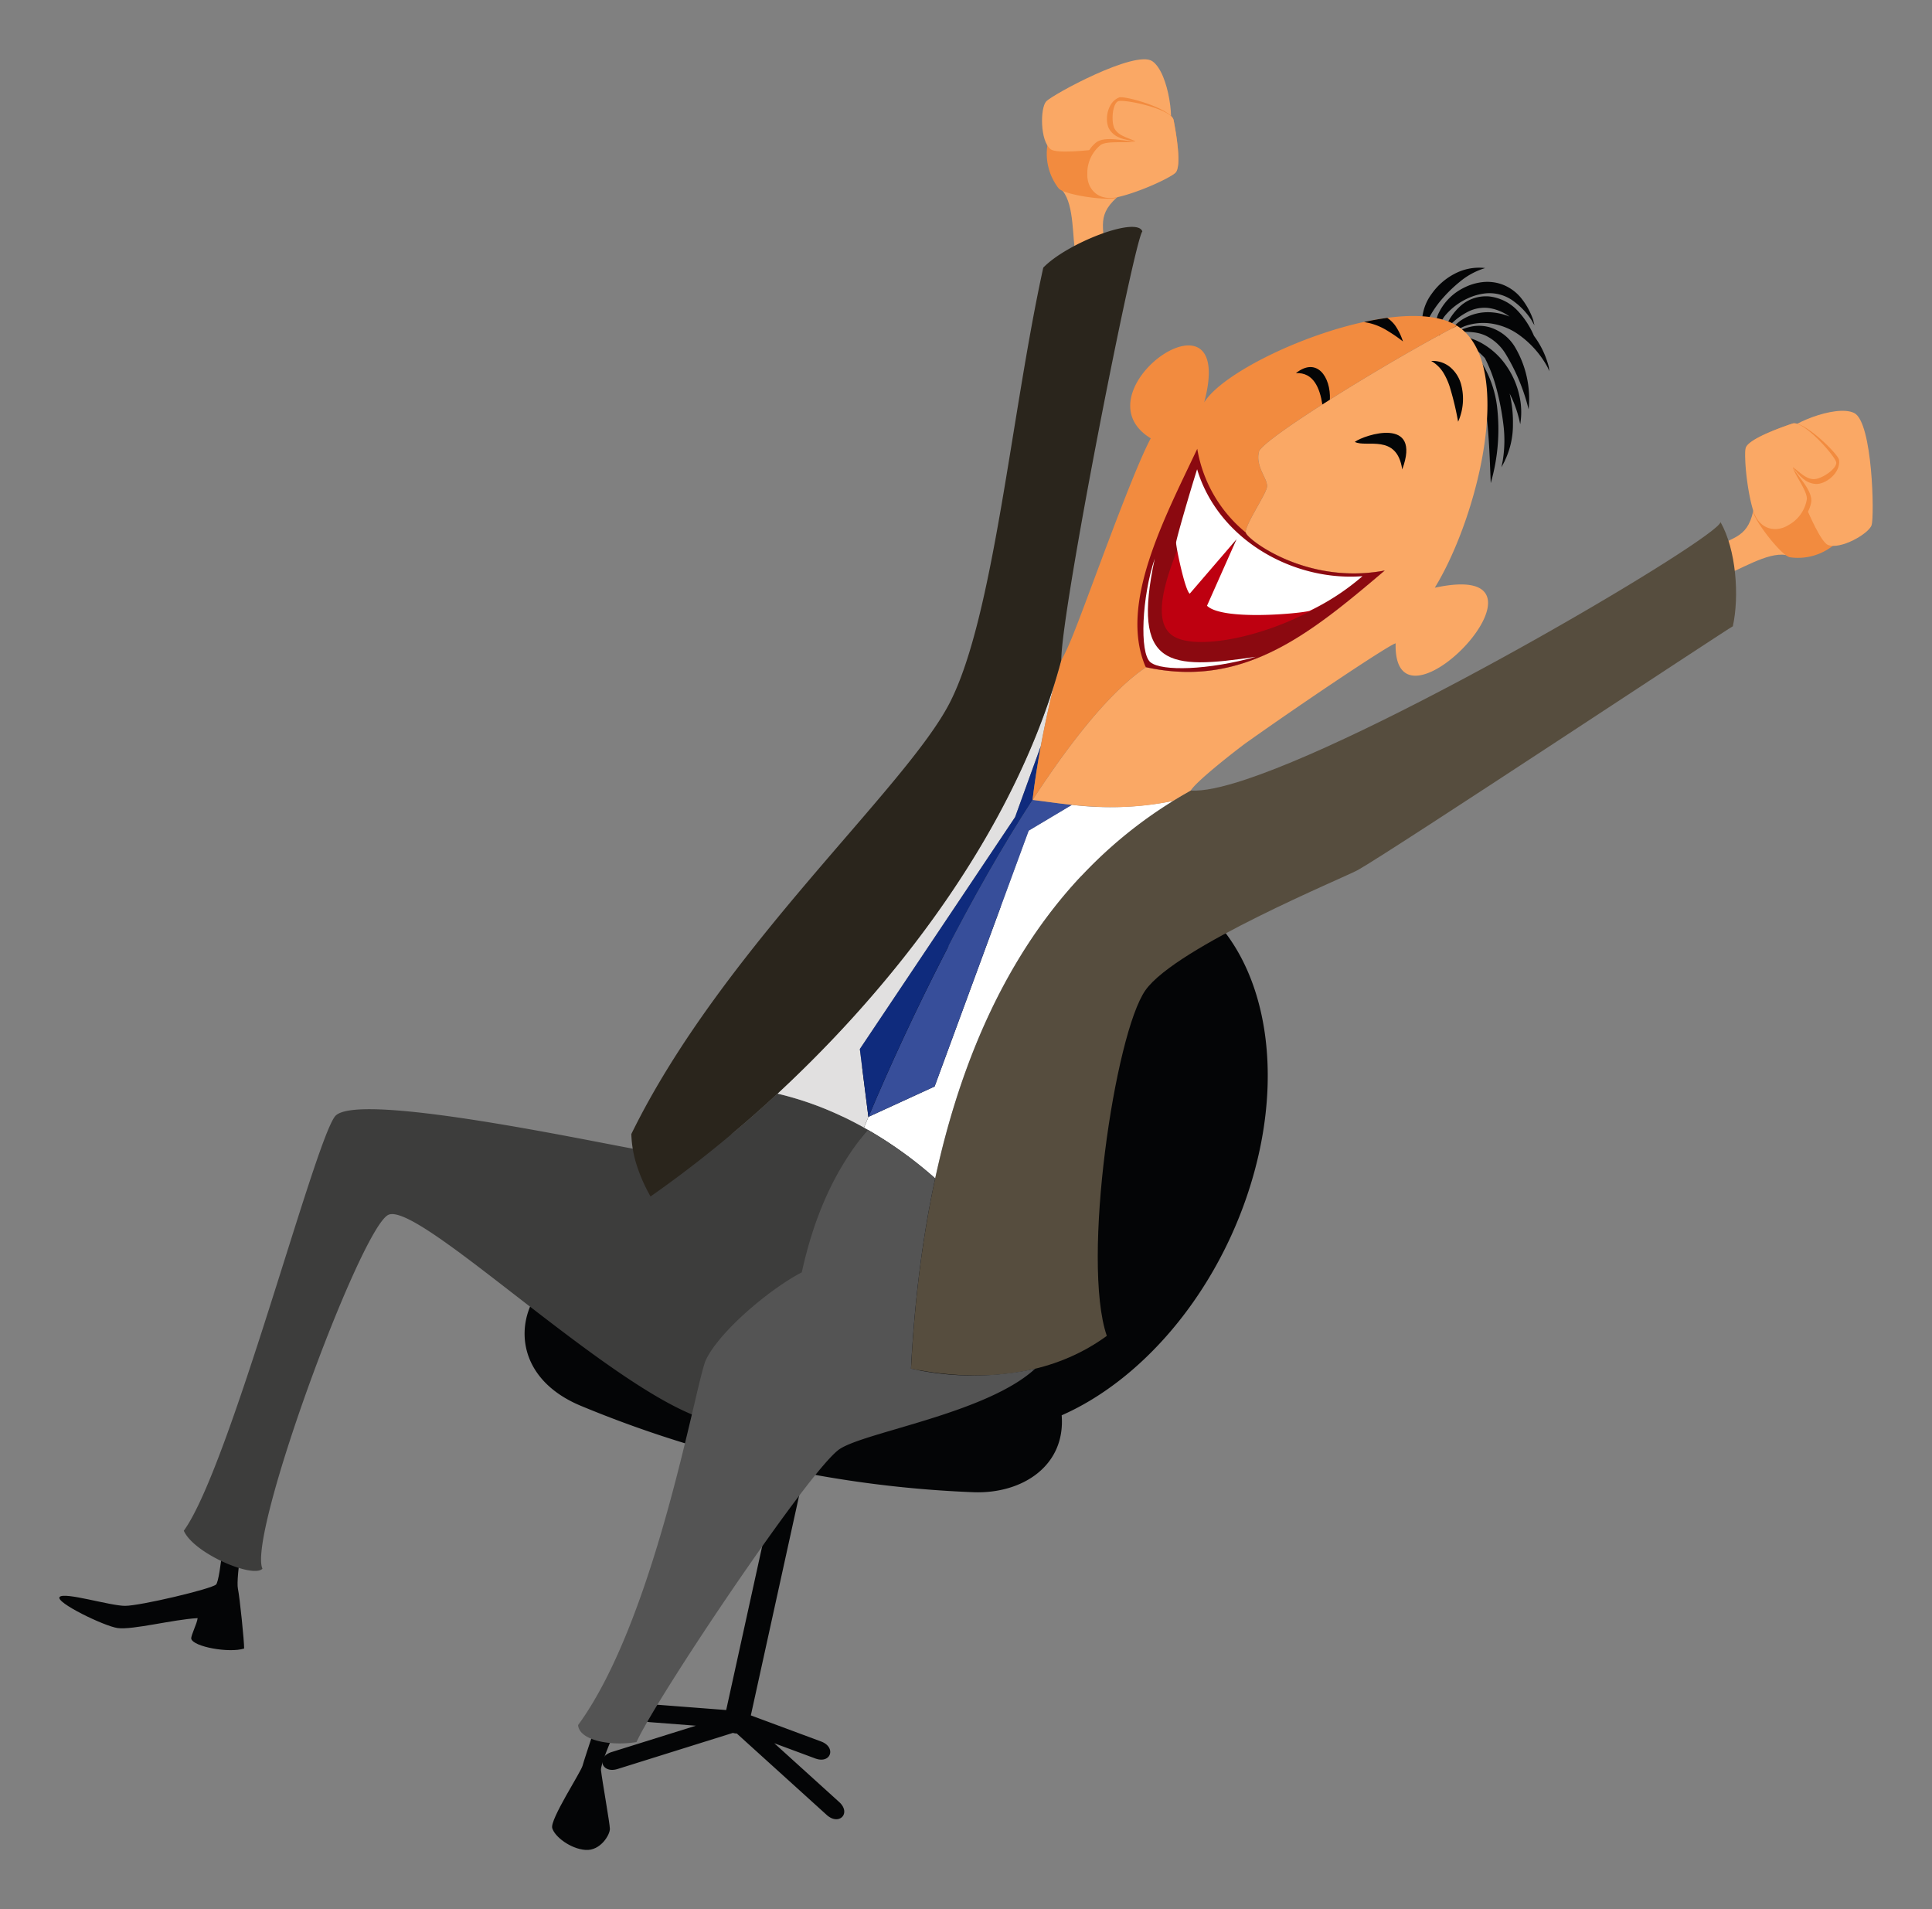 <svg xmlns="http://www.w3.org/2000/svg" width="315.545" height="311.8" viewBox="0 0 315.545 311.8">
  <rect x="0" y="0" width="315.545" height="311.8" fill="#808080" stroke="none"/>
  <g id="Grupo_32" data-name="Grupo 32" transform="translate(-658.988 -426.125)">
    <path id="Trazado_206" data-name="Trazado 206" d="M974.19,501.869c-.658-7.076-2.094-14.032-8.1-16.985a13.865,13.865,0,0,0-6.177-1.353,26.325,26.325,0,0,0-9.709,2.2,10.4,10.4,0,0,0-1.554.393c-7.812,2.629-12.888,5.446-14.055,11.354a23.466,23.466,0,0,0-.131,5.958,9.626,9.626,0,0,0-2.044,1.912c-2.8,2.243-11.65,7.754-21.995,13.708a12.036,12.036,0,0,0-3.185-4.038c.234-.658.461-1.324.679-1.991a9.743,9.743,0,0,0,3.349-3.986,9.633,9.633,0,0,0,1.514-2.119l.085-.158c.29-.539.546-1.022.749-1.485a21.639,21.639,0,0,0,1.472-4.155,34.783,34.783,0,0,0,3.167-6.969,9.674,9.674,0,0,0,3.381-8.607c-.012-.106-.032-.242-.052-.36a10.058,10.058,0,0,0-.362-1.865,26.972,26.972,0,0,0-1.988-5.058,10.1,10.1,0,0,0-.214-1.265l-.116-.45a10.03,10.03,0,0,0-.464-1.609,21.342,21.342,0,0,0-3.849-6.655c-.1-.116-.2-.229-.3-.341a17.079,17.079,0,0,0-4.875-3.691,9.634,9.634,0,0,0-6.923-3.989c-.669-.065-1.332-.1-1.969-.1a18.129,18.129,0,0,0-8.257,2c-.119.06-.238.121-.353.184a19.941,19.941,0,0,0-6.873,6c-.949.111-1.928.255-2.929.43l-.444.082c-.56.1-1.12.212-1.591.313l-.382.077c-.119.026-.236.054-.3.072a82.938,82.938,0,0,0-18.036,6.5,12.705,12.705,0,0,0-8.211-2.957c.651-2.863,1.021-4.255,1.227-4.932a9.761,9.761,0,0,0,.836-4.776,15.172,15.172,0,0,0,2.039-1.444c4.553-3.932,4.493-9.731,2.921-17.81a10.241,10.241,0,0,0-.431-1.559c-.453-3.9-1.982-10.743-7.116-14.23a11.8,11.8,0,0,0-6.759-1.98c-7.432,0-20.69,7.279-23.228,10.112-3.579,4-3.719,10.661-2.332,15.277a18.727,18.727,0,0,0,3.295,10.462q-.649.573-1.209,1.156a9.675,9.675,0,0,0-2.469,4.625c-1.867,8.5-3.427,18.074-4.941,27.36-2.684,16.471-5.459,33.5-9.491,41.356-2.347,4.572-8.575,11.8-15.786,20.165-10.968,12.727-24.565,28.5-33.995,45.952-13.826-2.627-27.67-5-36.379-5-4.736,0-10.029.6-13.384,5.053-2.184,2.9-3.909,7.924-9.766,26.49-4.3,13.636-11.5,36.458-15.011,41.3a9.714,9.714,0,0,0-1.507,8.208l-.223.032c-.679-.108-1.937-.375-2.846-.567a34.587,34.587,0,0,0-7.057-1.05,10.346,10.346,0,0,0-8.148,3.556,9.918,9.918,0,0,0-1.749,9.992c1.217,3.22,3.636,5.39,8.922,8.01a30.847,30.847,0,0,0,8.334,2.99,14.913,14.913,0,0,0,2.032.131,33.152,33.152,0,0,0,4.973-.476c3.971,3.633,10.189,4.042,12.776,4.042a16.6,16.6,0,0,0,5.162-.737,9.667,9.667,0,0,0,6.7-9.144c.008-1.059-.209-3.567-.428-5.709.253-.217.494-.446.722-.684a9.639,9.639,0,0,0,2.488-8.714c.427-6.065,8.926-31,14.733-43.437,2.618,1.863,5.789,4.281,8.928,6.706a20.464,20.464,0,0,0,1.586,8.291c1.654,3.973,5.379,9.427,13.733,12.852,2.935,1.2,5.941,2.354,8.959,3.43-4.276,15.848-8.994,27.581-13.674,33.99a9.693,9.693,0,0,0-1.835,6.446,11.617,11.617,0,0,0,.773,3.392l-.358.624c-3.287,5.719-5.662,9.852-4.31,14.674,1.541,5.507,7.725,10.171,14.078,10.619.306.021.611.032.909.032a13.727,13.727,0,0,0,13.436-13.331,16.879,16.879,0,0,0-.185-2.01l8.591-2.689,10.824,9.8a12.058,12.058,0,0,0,8.067,3.208,10.886,10.886,0,0,0,10.25-6.981,11.336,11.336,0,0,0-1.857-11.168c.048-.2.089-.4.125-.6a11.42,11.42,0,0,0-7.647-12.714l-3.569-1.326,4.924-22.408a192.978,192.978,0,0,0,19.785,1.78c.372.014.744.021,1.113.021,7.169,0,13.756-2.681,18.073-7.356a20.063,20.063,0,0,0,4.692-8.674c13.469-7.81,24.47-21.851,30.246-38.64,5.056-14.7,5.28-29.937.664-42.1,3.428-1.636,6.571-3.05,8.944-4.119,2.512-1.131,3.417-1.542,4.139-1.945,3.449-1.921,22.379-14.321,44.91-29.113l.248-.162c7.686-5.046,14.947-9.812,16.142-10.562a9.693,9.693,0,0,0,4.7-6.355,31.306,31.306,0,0,0,.561-3.558c.167.005.336.007.505.007a19.414,19.414,0,0,0,9.232-2.4c4.844-1.144,10.4-4.513,12.094-9.561C974.951,511.668,974.455,504.708,974.19,501.869Z" fill="none" fill-rule="evenodd"/>
    <g id="Grupo_31" data-name="Grupo 31">
      <path id="Trazado_207" data-name="Trazado 207" d="M831.712,456.563c2.582,1.545,2.393,6.877,2.792,10.084.8,1.176,4.083,1.419,4.9.383-.208-4.632-1.438-6.24,3.6-9.956.215-.159-8.037-3.7-11.294-.511Z" fill="#faa865" fill-rule="evenodd"/>
      <path id="Trazado_208" data-name="Trazado 208" d="M847.412,450.375c-.479,2.294-5.127,7.571-6.273,8.113-2.037.384-8.286-.576-9.225-1.575a9.227,9.227,0,0,1-1.7-7.88c.881-3.768,13.067.068,17.2,1.342Z" fill="#f28b3f" fill-rule="evenodd"/>
      <path id="Trazado_209" data-name="Trazado 209" d="M830.58,450.495c1.737,1.367,17.808-1.279,19.115-2.427s.278-10.06-2.508-11.952-16.352,5.482-17.336,6.58-1.007,6.432.729,7.8Z" fill="#faa865" fill-rule="evenodd"/>
      <path id="Trazado_210" data-name="Trazado 210" d="M836.232,454.57c.178,2.246,3.244,3.515,5.342,3.171s8.2-2.37,9.349-3.364.1-6.8-.257-8.647-8.006-4.042-8.911-3.689c-2.011.781-2.434,3.963-1.523,5.291s2.31,1.611,4.214,1.855c-1.368.159-5.043-1.056-6.557.3s-1.835,2.838-1.657,5.085Z" fill="#f28b3f" fill-rule="evenodd"/>
      <path id="Trazado_211" data-name="Trazado 211" d="M836.576,454.5c-.1,2.371,1.664,4.553,4.953,3.819s8.24-2.947,9.394-3.941.1-6.8-.257-8.647-8.167-3.465-9.056-3.072c-.967.428-1.187,3.48-.546,4.545s1.9,1.337,3.382,1.984c-1.071.388-4.606-.151-5.687.608a5.888,5.888,0,0,0-2.183,4.7Z" fill="#faa865" fill-rule="evenodd"/>
      <path id="Trazado_212" data-name="Trazado 212" d="M951.7,517.129c-2.619-1.482-7.162,1.318-10.147,2.556-1.417-.112-3.252-2.848-2.756-4.073,4.129-2.108,6.134-1.834,6.877-8.049.032-.265,7.184,5.161,6.026,9.566Z" fill="#faa865" fill-rule="evenodd"/>
      <path id="Trazado_213" data-name="Trazado 213" d="M949.315,500.422c-1.758,1.55-4.048,8.2-3.953,9.462.672,1.962,4.6,6.92,5.928,7.243a9.23,9.23,0,0,0,7.689-2.419c2.841-2.627-6.516-11.325-9.664-14.286Z" fill="#f28b3f" fill-rule="evenodd"/>
      <path id="Trazado_214" data-name="Trazado 214" d="M957.528,515.114c-2.045-.834-7.688-16.112-7.336-17.817s8.609-5.212,11.631-3.726,3.315,16.925,2.846,18.323-5.1,4.055-7.141,3.22Z" fill="#faa865" fill-rule="evenodd"/>
      <path id="Trazado_215" data-name="Trazado 215" d="M951.193,512.214c-2.041.956-4.659-1.082-5.4-3.077s-1.99-8.295-1.7-9.79,5.862-3.45,7.644-4.05,7.47,4.964,7.611,5.924c.314,2.134-2.242,4.074-3.847,3.939s-2.543-1.212-3.7-2.746c.538,1.268,3.411,3.862,2.982,5.848s-1.56,3-3.6,3.952Z" fill="#f28b3f" fill-rule="evenodd"/>
      <path id="Trazado_216" data-name="Trazado 216" d="M951.084,511.881c-2.013,1.256-4.78.8-5.767-2.42s-1.511-8.619-1.216-10.114,5.862-3.45,7.644-4.05,7.049,5.389,7.146,6.356c.106,1.052-2.439,2.751-3.682,2.72s-2.1-.988-3.4-1.959c.192,1.123,2.408,3.929,2.282,5.244a5.887,5.887,0,0,1-3.011,4.223Z" fill="#faa865" fill-rule="evenodd"/>
      <path id="Trazado_217" data-name="Trazado 217" d="M779.479,709.364l14.529,13.156c2.019,1.828,4.056-.279,2.037-2.108l-10.6-9.6,6.694,2.486c2.553.949,3.495-1.827.941-2.775l-11.461-4.258,10.865-49.449a2.06,2.06,0,0,0-4.023-.884l-10.868,49.46-12.111-.933c-2.716-.209-3.025,2.705-.309,2.915l7.469.575-13.745,4.3c-2.6.814-1.634,3.581.966,2.768l18.705-5.854c.04-.013.079-.025.117-.039a2.27,2.27,0,0,0,.655.1c.045.046.092.091.142.137Z" fill="#040506" fill-rule="evenodd"/>
      <path id="Trazado_218" data-name="Trazado 218" d="M759.087,632.494l36.31,7.978c-2.871-9.333-2.567-21.082,1.6-33.183,8.556-24.87,30.169-41.807,48.274-37.829s25.845,27.365,17.289,52.234c-5.79,16.829-17.559,30.023-30.174,35.564.656,8.21-6.381,12.865-14.427,12.56a185.941,185.941,0,0,1-63.981-14.058c-16.792-6.883-8.268-26.205,5.112-23.266Z" fill="#040506" fill-rule="evenodd"/>
      <path id="Trazado_219" data-name="Trazado 219" d="M696.675,666.4c-.767,7.114-1.655,17.769-2.4,18.494s-12.4,3.483-14.862,3.482-9.935-2.322-10.686-1.449,7.3,4.777,9.477,5.076c2.442.332,9.056-1.4,13.062-1.622-.1.925-1.1,2.79-1.044,3.364.34,1.329,6.224,2.381,8.641,1.6.008-1.182-.7-8.233-1.023-9.812s.908-11.348,3.289-15.712c-.919-1.115-3.493-1.822-4.45-3.42Z" fill="#040506" fill-rule="evenodd"/>
      <path id="Trazado_220" data-name="Trazado 220" d="M759.4,698.213c1.014-.323,4.252-2.155,3.711,2.092-.109.852-6.153,13.247-5.967,14.918s1.435,8.621,1.454,9.57-1.526,3.616-3.984,3.442-5.044-2.17-5.435-3.569,4.706-9.167,4.961-10.2,3.533-10.651,5.26-16.256Z" fill="#040506" fill-rule="evenodd"/>
      <path id="Trazado_221" data-name="Trazado 221" d="M809.168,649.905c-10.981,6.048-28.055,9.851-34.345,8.19-15.294-4.039-47.828-36.325-52.505-33.523s-22.916,52.214-20.467,57.743c-1.542,1.6-11.192-2.474-12.843-6.205,7.491-10.332,21.193-63.028,24.671-67.642s48.651,5.579,51.3,5.675,11.462-1.084,13.863-3.11,4.777-4.129,7.129-6.309a54.57,54.57,0,0,1,14.716,5.893l.021.011c-5.706,6.81-7.049,15.573-8.923,24.1-9.761,10.495,13.062,14.4,17.38,15.177Z" fill="#3d3d3c" fill-rule="evenodd"/>
      <path id="Trazado_222" data-name="Trazado 222" d="M902.459,505.035a31.59,31.59,0,0,0,1.035-12.512,17.732,17.732,0,0,0-1.959-6.2,11.4,11.4,0,0,0-4.288-4.5,15.082,15.082,0,0,1,3,5.128,31.444,31.444,0,0,1,1.381,5.851c.565,4.137.671,8.073.835,12.229Zm-.906-35.136a8.533,8.533,0,0,0-5.01.949,10.463,10.463,0,0,0-3.716,3.252,7.847,7.847,0,0,0-1.535,3.876,3.4,3.4,0,0,0,.187,1.617,1.944,1.944,0,0,0,.369.616,1.554,1.554,0,0,0,.548.4,1.528,1.528,0,0,1-.331-.542,1.8,1.8,0,0,1-.087-.591,4.238,4.238,0,0,1,.337-1.3,16.631,16.631,0,0,1,2-2.993,22.783,22.783,0,0,1,3.044-3,11.8,11.8,0,0,1,4.194-2.281Zm8.056,9.345c-.031-.132-.194-.729-.193-.813a.427.427,0,0,0-.021-.06,11.785,11.785,0,0,0-2.153-3.792,7.313,7.313,0,0,0-2.927-2.008,7.118,7.118,0,0,0-3.232-.367,8.709,8.709,0,0,0-3.021.925A8.893,8.893,0,0,0,894,477.177a4.418,4.418,0,0,0-.47,2.34,2.743,2.743,0,0,0,.308,1.047,2.561,2.561,0,0,0,.7.825,2.54,2.54,0,0,1-.417-.941,2.485,2.485,0,0,1-.011-.934,4.537,4.537,0,0,1,.858-1.8,10.581,10.581,0,0,1,3.913-2.941,9.212,9.212,0,0,1,2.439-.7,6.579,6.579,0,0,1,5.062,1.382,11.675,11.675,0,0,1,2.784,3.019l.018.033c.093.211.3.529.424.74Zm-4.07-1.415a9.608,9.608,0,0,0-2.725-.676,7.94,7.94,0,0,0-4.984,1.145,5.865,5.865,0,0,0-1.682,1.557,4.454,4.454,0,0,0-.819,1.955,4.805,4.805,0,0,1,1.3-1.533,6.507,6.507,0,0,1,1.757-.948,9.027,9.027,0,0,1,4.254-.352,10.348,10.348,0,0,1,4.532,1.9,15.635,15.635,0,0,1,4.583,5.238l.02.047c.054.16.189.416.265.579-.019-.157-.08-.484-.079-.621a.48.48,0,0,0-.016-.07,14.5,14.5,0,0,0-2.42-5.075,13.867,13.867,0,0,0-2.746-4.187,7.523,7.523,0,0,0-4.547-2.25,6.28,6.28,0,0,0-4.525,1.393,9.3,9.3,0,0,0-2.917,4.537,10.9,10.9,0,0,1,3.765-3.331,5.912,5.912,0,0,1,3.517-.716,7.482,7.482,0,0,1,3.472,1.412Zm3.113,15.149a16.633,16.633,0,0,0-2.33-10.34,7.338,7.338,0,0,0-4.112-3.089,6.486,6.486,0,0,0-2.724-.13,8.876,8.876,0,0,0-2.907,1.1,9.521,9.521,0,0,1,2.974-.131,6.336,6.336,0,0,1,2.188.6,7.917,7.917,0,0,1,3.038,2.745,32.174,32.174,0,0,1,3.873,9.245Zm-1.374,2.431a11.987,11.987,0,0,0-.167-4.79,13.608,13.608,0,0,0-2.052-4.691,12.07,12.07,0,0,0-3.781-3.59,9.8,9.8,0,0,0-4.979-1.423,14.657,14.657,0,0,1,4.147,2.65c.379.343.728.682,1.058,1.025a24.526,24.526,0,0,1,1.864,4.876,42.708,42.708,0,0,1,1.163,5.995,20.447,20.447,0,0,1-.078,5.709c.005.081-.212,1.088-.243,1.264.089-.173.551-1.013.578-1.126a13.485,13.485,0,0,0,1.3-5.9,20.026,20.026,0,0,0-.541-5.019q.15.3.3.611a19.233,19.233,0,0,1,1.428,4.4Z" fill="#040506"/>
      <path id="Trazado_223" data-name="Trazado 223" d="M853.469,555.224c2.033.149,5.156-.528,9.043-1.823,24.076-8.021,77.134-39.517,77.479-42.012,2.561,4.491,3.1,12.075,2.012,17.016-.2-.038-55.9,36.83-61.254,39.812-2.211,1.232-29.655,12.509-34.676,19.616s-10.486,44.33-6.315,56.454c-7.753,5.671-17.362,7.267-27.149,6.128q-2.412-.28-4.831-.774c2.027-39.739,13.877-76.717,45.691-94.417Z" fill="#564d3e" fill-rule="evenodd"/>
      <path id="Trazado_224" data-name="Trazado 224" d="M800.833,608.515q-.372.888-.736,1.767a66.493,66.493,0,0,1,11.631,8.289c5.627-25.981,17.416-48.427,38.858-61.655a51.8,51.8,0,0,1-16.527.649l-7.064,4.214L811.631,603.56l-10.8,4.955Z" fill="#fff" fill-rule="evenodd"/>
      <path id="Trazado_225" data-name="Trazado 225" d="M827.641,556.763c-9.9,15.23-19.821,35.111-26.808,51.752l10.8-4.955,15.364-41.781,7.064-4.214c-2.522-.265-4.692-.607-6.418-.8Z" fill="#374e9a" fill-rule="evenodd"/>
      <path id="Trazado_226" data-name="Trazado 226" d="M896.95,479.326c-11.349,5.887-31.841,18.564-32.34,20.558-.64,2.556,1.592,4.519,1.291,5.869s-3.689,6.295-3.439,7.379,9.935,8.572,22.686,6.164c-10.719,9.091-20.563,17.294-33.886,16.506a32.759,32.759,0,0,1-5.1-.717c-5.613,3.778-12.061,11.737-18.521,21.678,4.837.545,13.154,2.255,22.945.153q1.414-.871,2.883-1.692c1.044-1.7,8.213-7.193,8.995-7.749,9.832-6.984,23.559-16.142,24.468-16.286-.441,17.36,29.354-14.036,6.393-9.082,6.411-10.469,11.932-31.5,6.2-40.219a8.747,8.747,0,0,0-1.963-2.147,7.164,7.164,0,0,0-.609-.415Z" fill="#faa865" fill-rule="evenodd"/>
      <path id="Trazado_227" data-name="Trazado 227" d="M800.833,608.515q-.372.888-.736,1.767-1.586-.887-3.228-1.678a52.467,52.467,0,0,0-10.9-3.88c19.757-18.327,37.426-41.981,45.149-66.658-.793,3.285-1.529,6.63-2.145,9.91l-4.2,11.6-25.356,37.872,1.4,11.076.011-.005Z" fill="#e1e0e0" fill-rule="evenodd"/>
      <path id="Trazado_228" data-name="Trazado 228" d="M827.641,556.763c-9.9,15.23-19.821,35.111-26.808,51.752l-.011.005-1.4-11.076,25.356-37.872,4.2-11.6c-.566,3.015-1.032,5.976-1.349,8.786Z" fill="#0f2b7d" fill-rule="evenodd"/>
      <path id="Trazado_229" data-name="Trazado 229" d="M832.317,533.951c1.176-2.026,2.272-4.908,5.122-12.553,3.272-8.775,7.3-19.578,9.494-23.69-12.458-7.63,14.218-26.41,8.729-5.862,4.259-6.954,31.89-18.324,41.288-12.52-11.349,5.887-31.841,18.564-32.34,20.558-.64,2.556,1.592,4.519,1.291,5.869s-3.689,6.295-3.439,7.379,9.935,8.572,22.686,6.164c-10.719,9.091-20.563,17.294-33.886,16.506a32.759,32.759,0,0,1-5.1-.717c-5.613,3.778-12.061,11.737-18.521,21.678h-.012a157.555,157.555,0,0,1,3.494-18.7q.642-2.053,1.194-4.115Z" fill="#f28b3f" fill-rule="evenodd"/>
      <path id="Trazado_230" data-name="Trazado 230" d="M762.1,611.326c14.737-30.1,44.791-56.376,52.006-70.431s10.018-47.136,15.275-71.06c3.815-3.976,15.3-8.454,16.183-5.916-1.349,1.552-13.209,61.579-13.245,70.032-9.223,34.646-38.745,67.76-67.081,87.568a26.932,26.932,0,0,1-2.206-4.949,18.41,18.41,0,0,1-.932-5.244Z" fill="#2a251c" fill-rule="evenodd"/>
      <path id="Trazado_231" data-name="Trazado 231" d="M828.059,649.647c-7.9,7.286-27.707,10.314-31.939,13.127-4.772,3.172-29.734,40.31-33.176,47.847-4.16.7-9.346-.244-9.539-2.772,12.814-17.547,19.267-56.326,20.893-59.679,2.306-4.756,10.566-11.643,15.639-14.254,1.874-8.528,5.068-16.478,10.774-23.288a66.725,66.725,0,0,1,11.017,7.943c-1.064,4.91-1.906,9.947-2.553,15.07-.664,5.254-1.122,10.6-1.4,16a46.74,46.74,0,0,0,20.281.01Z" fill="#545454" fill-rule="evenodd"/>
      <path id="Trazado_232" data-name="Trazado 232" d="M854.532,499.421a22.447,22.447,0,0,0,7.923,13.672c0,.013,0,.026.007.039.251,1.083,9.935,8.572,22.686,6.164-10.719,9.091-20.563,17.294-33.886,16.506a32.759,32.759,0,0,1-5.1-.717l-.008.005c-.029-.05-.063-.1-.1-.158-4.314-10.169,3.046-24.032,8.478-35.511Z" fill="#8b0910" fill-rule="evenodd"/>
      <path id="Trazado_233" data-name="Trazado 233" d="M874.963,492.174c-.414-2.665-1.447-5.272-4.316-5.111,3.408-2.714,5.711.6,5.547,4.328q-.624.395-1.231.783Z" fill="#040506"/>
      <path id="Trazado_234" data-name="Trazado 234" d="M888.008,502.789c-.874-5.938-5.882-3.5-7.751-4.5,1.58-1.159,10.983-4.236,7.751,4.5Z" fill="#040506"/>
      <path id="Trazado_235" data-name="Trazado 235" d="M888.133,481.894a22.805,22.805,0,0,0-2.352-1.636,10.519,10.519,0,0,0-1.7-.9,9.324,9.324,0,0,0-1.833-.549c-.162-.036-.322-.071-.48-.1,1.293-.28,2.568-.508,3.8-.671a5.558,5.558,0,0,1,1.262,1.206,9.812,9.812,0,0,1,1.3,2.655Z" fill="#040506"/>
      <path id="Trazado_236" data-name="Trazado 236" d="M897.135,495a48.992,48.992,0,0,0-1.329-5.584,11.052,11.052,0,0,0-.992-2.278,5.643,5.643,0,0,0-2.072-2.064,4.483,4.483,0,0,1,3.111,1.025,5.6,5.6,0,0,1,1.746,2.714,9.148,9.148,0,0,1-.464,6.187Z" fill="#040506"/>
      <path id="Trazado_237" data-name="Trazado 237" d="M855.66,506.112a17.485,17.485,0,0,0,6.173,10.651.233.233,0,0,0,.006.03c.2.846,7.739,6.679,17.674,4.8-9.038,7.666-24.938,11.426-29.144,8.242s.494-13.587,5.291-23.726Z" fill="#be0010" fill-rule="evenodd"/>
      <path id="Trazado_238" data-name="Trazado 238" d="M881.517,520.222a38.92,38.92,0,0,1-8.643,5.664c-1.524.436-14.22,1.635-16.751-.835l4.826-10.862-7.643,8.888c-.762-.467-2.254-7.615-2.23-8.347.017-.521,2.08-7.688,3.432-11.971,3.407,11.375,15.541,18.346,27.009,17.463Z" fill="#fff" fill-rule="evenodd"/>
      <path id="Trazado_239" data-name="Trazado 239" d="M864.089,533.39c-7.741,2.183-15.36,2.39-17.2.893s-1.393-10.762.7-16.937c-3.827,17.831,2.275,18.16,16.5,16.044Z" fill="#fff" fill-rule="evenodd"/>
    </g>
  </g>
</svg>
